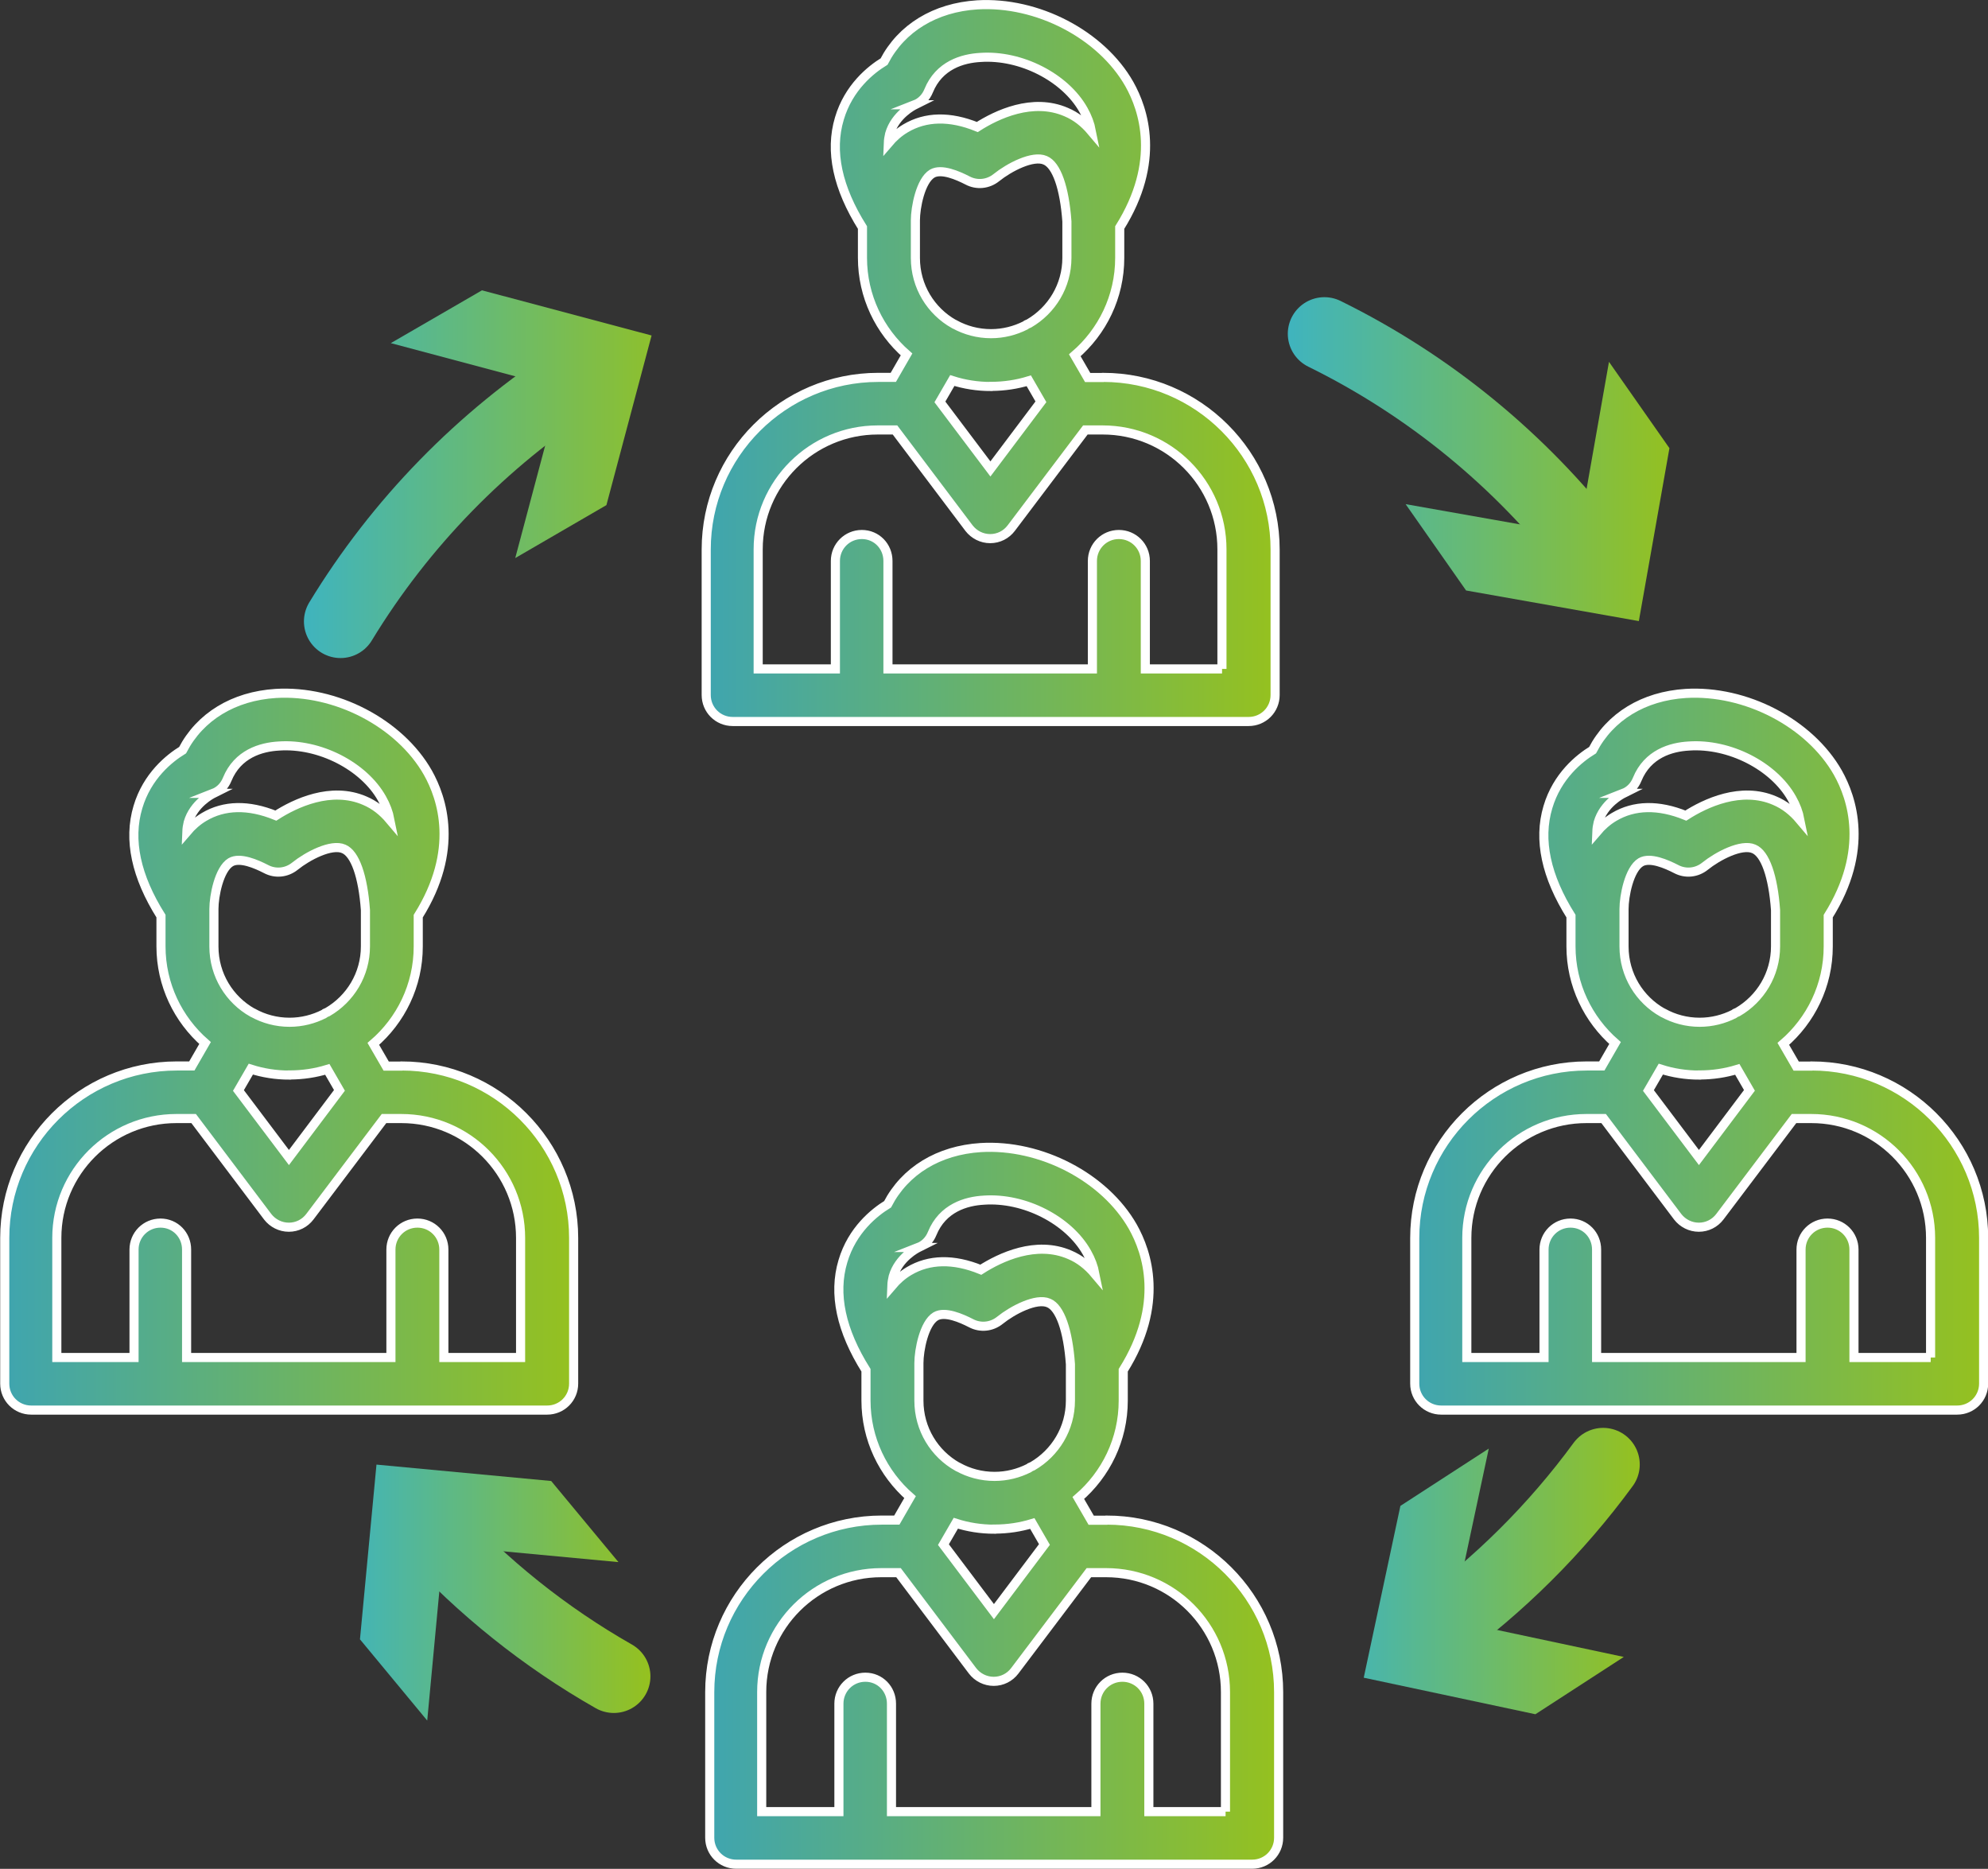 <svg xmlns="http://www.w3.org/2000/svg" xmlns:xlink="http://www.w3.org/1999/xlink" id="Layer_2" data-name="Layer 2" viewBox="0 0 163.75 153.91"><rect x="0" y="0" width="163.75" height="153.91" fill="#333333" stroke="none"/><defs><style>      .cls-1 {        fill: url(#New_Gradient_Swatch_2-4);      }      .cls-2 {        fill: url(#New_Gradient_Swatch_2-8);      }      .cls-3 {        fill: url(#New_Gradient_Swatch_2-6);      }      .cls-4 {        fill: url(#New_Gradient_Swatch_2-2);      }      .cls-5 {        stroke: url(#New_Gradient_Swatch_2);      }      .cls-5, .cls-6, .cls-7, .cls-8 {        fill: none;        stroke-linecap: round;        stroke-linejoin: round;        stroke-width: 6.03px;      }      .cls-6 {        stroke: url(#New_Gradient_Swatch_2-5);      }      .cls-7 {        stroke: url(#New_Gradient_Swatch_2-3);      }      .cls-8 {        stroke: url(#New_Gradient_Swatch_2-7);      }      .cls-9 {        fill: url(#New_Gradient_Swatch_1-4);      }      .cls-9, .cls-10, .cls-11, .cls-12 {        fill-rule: evenodd;        stroke: #fff;        stroke-miterlimit: 10;        stroke-width: .75px;      }      .cls-10 {        fill: url(#New_Gradient_Swatch_1-2);      }      .cls-11 {        fill: url(#New_Gradient_Swatch_1-3);      }      .cls-12 {        fill: url(#New_Gradient_Swatch_1);      }    </style><linearGradient id="New_Gradient_Swatch_2" data-name="New Gradient Swatch 2" x1="106.08" y1="36.48" x2="138.01" y2="36.48" gradientUnits="userSpaceOnUse"><stop offset="0" stop-color="#3fb4be"></stop><stop offset="1" stop-color="#95c11f"></stop></linearGradient><linearGradient id="New_Gradient_Swatch_2-2" data-name="New Gradient Swatch 2" x1="106.08" y1="40.47" x2="138.01" y2="40.47" xlink:href="#New_Gradient_Swatch_2"></linearGradient><linearGradient id="New_Gradient_Swatch_2-3" data-name="New Gradient Swatch 2" x1="109.32" y1="127.53" x2="135.06" y2="127.53" xlink:href="#New_Gradient_Swatch_2"></linearGradient><linearGradient id="New_Gradient_Swatch_2-4" data-name="New Gradient Swatch 2" x1="109.32" y1="130.24" x2="135.06" y2="130.24" xlink:href="#New_Gradient_Swatch_2"></linearGradient><linearGradient id="New_Gradient_Swatch_2-5" data-name="New Gradient Swatch 2" x1="27.99" y1="132" x2="53.57" y2="132" xlink:href="#New_Gradient_Swatch_2"></linearGradient><linearGradient id="New_Gradient_Swatch_2-6" data-name="New Gradient Swatch 2" x1="27.99" y1="131.16" x2="53.57" y2="131.16" xlink:href="#New_Gradient_Swatch_2"></linearGradient><linearGradient id="New_Gradient_Swatch_2-7" data-name="New Gradient Swatch 2" x1="25.03" y1="41.11" x2="56.68" y2="41.11" xlink:href="#New_Gradient_Swatch_2"></linearGradient><linearGradient id="New_Gradient_Swatch_2-8" data-name="New Gradient Swatch 2" x1="25.03" y1="34.93" x2="56.68" y2="34.93" xlink:href="#New_Gradient_Swatch_2"></linearGradient><linearGradient id="New_Gradient_Swatch_1" data-name="New Gradient Swatch 1" x1="58.45" y1="124.01" x2="105.3" y2="124.01" gradientUnits="userSpaceOnUse"><stop offset="0" stop-color="#3fa5af"></stop><stop offset="1" stop-color="#95c11f"></stop></linearGradient><linearGradient id="New_Gradient_Swatch_1-2" data-name="New Gradient Swatch 1" x1="116.52" y1="86.61" x2="163.37" y2="86.61" xlink:href="#New_Gradient_Swatch_1"></linearGradient><linearGradient id="New_Gradient_Swatch_1-3" data-name="New Gradient Swatch 1" x1=".38" y1="86.61" x2="47.23" y2="86.61" xlink:href="#New_Gradient_Swatch_1"></linearGradient><linearGradient id="New_Gradient_Swatch_1-4" data-name="New Gradient Swatch 1" x1="58.16" y1="29.9" x2="105.01" y2="29.9" xlink:href="#New_Gradient_Swatch_1"></linearGradient></defs><g id="Layer_1-2" data-name="Layer 1"><g><g><g><path class="cls-5" d="M131.08,45.47c-5.83-7.55-13.35-13.73-21.99-17.98"></path><polygon class="cls-4" points="132.53 29.8 130.02 44.04 115.78 41.52 120.76 48.63 134.99 51.15 137.51 36.91 132.53 29.8"></polygon></g><g><path class="cls-7" d="M118.13,134.44c5.33-3.85,10.03-8.52,13.92-13.83"></path><polygon class="cls-1" points="133.75 136.46 119.61 133.45 122.63 119.3 115.35 124.02 112.33 138.17 126.47 141.18 133.75 136.46"></polygon></g><g><path class="cls-6" d="M35.38,125.94c4.38,4.78,9.5,8.89,15.18,12.12"></path><polygon class="cls-3" points="35.19 141.7 36.54 127.3 50.94 128.65 45.4 121.97 31.01 120.62 29.65 135.01 35.19 141.7"></polygon></g><g><path class="cls-8" d="M47.68,31.04c-7.97,5.14-14.7,12.03-19.63,20.14"></path><polygon class="cls-2" points="32.19 28.26 46.16 31.98 42.44 45.96 49.95 41.6 53.67 27.63 39.7 23.91 32.19 28.26"></polygon></g></g><path class="cls-12" d="M91.13,125.2h-1.25l-1.06-1.83c2.26-1.94,3.7-4.81,3.7-8.02v-2.5c3.41-5.44,1.98-9.71.79-11.82-2.32-4.08-7.59-6.82-12.53-6.52-3.47.22-6.24,1.91-7.67,4.67-1.08.66-2.92,2.12-3.68,4.69-.81,2.7-.15,5.72,1.9,8.98v2.49c0,3.17,1.41,6.02,3.63,7.96l-1.09,1.89h-1.24c-7.81,0-14.17,6.36-14.17,14.17v11.99c0,1.21.97,2.18,2.18,2.18h42.5c1.21,0,2.18-.97,2.18-2.18v-11.99c0-7.81-6.36-14.17-14.17-14.17ZM84.85,120.84s-.07.05-.1.07c-.85.43-1.81.68-2.83.68-1.09,0-2.11-.28-3-.77-.01,0-.02-.02-.03-.02,0,0-.01,0-.02,0-1.9-1.07-3.18-3.1-3.18-5.45v-3.04s0-.03,0-.05c0-1.06.42-3.27,1.38-3.85.76-.45,2.13.16,2.91.56.77.41,1.7.32,2.39-.24,1.03-.83,3-1.87,4.01-1.42.94.39,1.59,2.26,1.79,5.04v2.99c0,2.31-1.25,4.32-3.12,5.41-.06.03-.13.05-.19.08ZM75.64,102.74c.54-.21.93-.63,1.14-1.15.86-2.11,2.79-2.67,4.27-2.75,3.32-.23,6.98,1.64,8.48,4.32.32.56.54,1.15.66,1.76-.59-.7-1.27-1.24-2.08-1.58-2.77-1.2-5.73.21-7.32,1.23-2.26-.92-4.26-.87-5.91.11-.56.33-1.02.75-1.42,1.22.01-.26.05-.52.11-.76.45-1.57,1.94-2.33,2.08-2.4ZM81.91,125.93h.03c1.07,0,2.11-.16,3.09-.46l1,1.73-4.16,5.53-4.16-5.52,1.02-1.76c1,.32,2.07.49,3.17.49ZM100.95,149.2h-6.32v-8.89c0-1.21-.97-2.18-2.18-2.18s-2.18.97-2.18,2.18v8.89h-16.84v-8.89c0-1.21-.94-2.18-2.15-2.18s-2.18.97-2.18,2.18v8.89h-6.36v-9.85c0-5.44,4.43-9.83,9.85-9.83h1.42l6.1,8.09c.41.53,1.05.86,1.74.86s1.32-.32,1.73-.86l6.11-8.09h1.42c5.44,0,9.83,4.41,9.83,9.83v9.85Z"></path><path class="cls-10" d="M149.2,87.8h-1.25l-1.06-1.83c2.26-1.94,3.7-4.81,3.7-8.02v-2.5c3.41-5.44,1.98-9.71.79-11.82-2.32-4.08-7.59-6.82-12.53-6.52-3.47.22-6.24,1.91-7.67,4.67-1.08.66-2.92,2.12-3.68,4.69-.81,2.7-.15,5.72,1.9,8.98v2.49c0,3.17,1.41,6.02,3.63,7.96l-1.09,1.89h-1.24c-7.81,0-14.17,6.36-14.17,14.17v11.99c0,1.21.97,2.18,2.18,2.18h42.5c1.21,0,2.18-.97,2.18-2.18v-11.99c0-7.81-6.36-14.17-14.17-14.17ZM142.93,83.44s-.07.05-.1.07c-.85.43-1.81.68-2.83.68-1.09,0-2.11-.28-3-.77-.01,0-.02-.02-.03-.02,0,0-.01,0-.02,0-1.9-1.07-3.18-3.1-3.18-5.45v-3.04s0-.03,0-.05c0-1.06.42-3.27,1.38-3.85.76-.45,2.13.16,2.91.56.77.41,1.7.32,2.39-.24,1.03-.83,3-1.87,4.01-1.42.94.39,1.59,2.26,1.79,5.04v2.99c0,2.31-1.25,4.32-3.12,5.41-.06.03-.13.05-.19.08ZM133.71,65.34c.54-.21.93-.63,1.14-1.15.86-2.11,2.79-2.67,4.27-2.75,3.32-.23,6.98,1.64,8.48,4.32.32.56.54,1.15.66,1.76-.59-.7-1.27-1.24-2.08-1.58-2.77-1.2-5.73.21-7.32,1.23-2.26-.92-4.26-.87-5.91.11-.56.33-1.02.75-1.42,1.22.01-.26.05-.52.11-.76.45-1.57,1.94-2.33,2.08-2.4ZM139.98,88.53h.03c1.07,0,2.11-.16,3.09-.46l1,1.73-4.16,5.53-4.16-5.52,1.02-1.76c1,.32,2.07.49,3.17.49ZM159.03,111.8h-6.32v-8.89c0-1.21-.97-2.18-2.18-2.18s-2.18.97-2.18,2.18v8.89h-16.84v-8.89c0-1.21-.94-2.18-2.15-2.18s-2.18.97-2.18,2.18v8.89h-6.36v-9.85c0-5.44,4.43-9.83,9.85-9.83h1.42l6.1,8.09c.41.53,1.05.86,1.74.86s1.32-.32,1.73-.86l6.11-8.09h1.42c5.44,0,9.83,4.41,9.83,9.83v9.85Z"></path><path class="cls-11" d="M33.06,87.8h-1.25l-1.06-1.83c2.26-1.94,3.7-4.81,3.7-8.02v-2.5c3.41-5.44,1.98-9.71.79-11.82-2.32-4.08-7.59-6.82-12.53-6.52-3.47.22-6.24,1.91-7.67,4.67-1.08.66-2.92,2.12-3.68,4.69-.81,2.7-.15,5.72,1.9,8.98v2.49c0,3.17,1.41,6.02,3.63,7.96l-1.09,1.89h-1.24c-7.81,0-14.17,6.36-14.17,14.17v11.99c0,1.21.97,2.18,2.18,2.18h42.5c1.21,0,2.18-.97,2.18-2.18v-11.99c0-7.81-6.36-14.17-14.17-14.17ZM26.78,83.44s-.07.05-.1.07c-.85.43-1.81.68-2.83.68-1.09,0-2.11-.28-3-.77-.01,0-.02-.02-.03-.02,0,0-.01,0-.02,0-1.9-1.07-3.18-3.1-3.18-5.45v-3.04s0-.03,0-.05c0-1.06.42-3.27,1.38-3.85.76-.45,2.13.16,2.91.56.77.41,1.7.32,2.39-.24,1.03-.83,3-1.87,4.01-1.42.94.39,1.59,2.26,1.79,5.04v2.99c0,2.31-1.25,4.32-3.12,5.41-.06.03-.13.05-.19.08ZM17.57,65.34c.54-.21.93-.63,1.14-1.15.86-2.11,2.79-2.67,4.27-2.75,3.32-.23,6.98,1.64,8.48,4.32.32.56.54,1.15.66,1.76-.59-.7-1.27-1.24-2.08-1.58-2.77-1.2-5.73.21-7.32,1.23-2.26-.92-4.26-.87-5.91.11-.56.33-1.02.75-1.42,1.22.01-.26.05-.52.11-.76.45-1.57,1.94-2.33,2.08-2.4ZM23.84,88.53h.03c1.07,0,2.11-.16,3.09-.46l1,1.73-4.16,5.53-4.16-5.52,1.02-1.76c1,.32,2.07.49,3.17.49ZM42.88,111.8h-6.32v-8.89c0-1.21-.97-2.18-2.18-2.18s-2.18.97-2.18,2.18v8.89H15.37v-8.89c0-1.21-.94-2.18-2.15-2.18s-2.18.97-2.18,2.18v8.89h-6.36v-9.85c0-5.44,4.43-9.83,9.85-9.83h1.42l6.1,8.09c.41.53,1.05.86,1.74.86s1.32-.32,1.73-.86l6.11-8.09h1.42c5.44,0,9.83,4.41,9.83,9.83v9.85Z"></path><path class="cls-9" d="M90.84,31.09h-1.25l-1.06-1.83c2.26-1.94,3.7-4.81,3.7-8.02v-2.5c3.41-5.44,1.98-9.71.79-11.82-2.32-4.08-7.59-6.82-12.53-6.52-3.47.22-6.24,1.91-7.67,4.67-1.08.66-2.92,2.12-3.68,4.69-.81,2.7-.15,5.72,1.9,8.98v2.49c0,3.17,1.41,6.02,3.63,7.96l-1.09,1.89h-1.24c-7.81,0-14.17,6.36-14.17,14.17v11.99c0,1.21.97,2.18,2.18,2.18h42.5c1.21,0,2.18-.97,2.18-2.18v-11.99c0-7.81-6.36-14.17-14.17-14.17ZM84.56,26.73s-.07.05-.1.07c-.85.43-1.81.68-2.83.68-1.09,0-2.11-.28-3-.77-.01,0-.02-.02-.03-.02,0,0-.01,0-.02,0-1.9-1.07-3.18-3.1-3.18-5.45v-3.04s0-.03,0-.05c0-1.06.42-3.27,1.38-3.85.76-.45,2.13.16,2.91.56.77.41,1.7.32,2.39-.24,1.03-.83,3-1.87,4.01-1.42.94.39,1.59,2.26,1.79,5.04v2.99c0,2.31-1.25,4.32-3.12,5.41-.06.03-.13.05-.19.08ZM75.35,8.63c.54-.21.93-.63,1.14-1.15.86-2.11,2.79-2.67,4.27-2.75,3.32-.23,6.98,1.64,8.48,4.32.32.56.54,1.15.66,1.76-.59-.7-1.27-1.24-2.08-1.58-2.77-1.2-5.73.21-7.32,1.23-2.26-.92-4.26-.87-5.91.11-.56.33-1.02.75-1.42,1.22.01-.26.05-.52.11-.76.45-1.57,1.94-2.33,2.08-2.4ZM81.62,31.82h.03c1.07,0,2.11-.16,3.09-.46l1,1.73-4.16,5.53-4.16-5.52,1.02-1.76c1,.32,2.07.49,3.17.49ZM100.66,55.09h-6.32v-8.89c0-1.21-.97-2.18-2.18-2.18s-2.18.97-2.18,2.18v8.89h-16.84v-8.89c0-1.21-.94-2.18-2.15-2.18s-2.18.97-2.18,2.18v8.89h-6.36v-9.85c0-5.44,4.43-9.83,9.85-9.83h1.42l6.1,8.09c.41.53,1.05.86,1.74.86s1.32-.32,1.73-.86l6.11-8.09h1.42c5.44,0,9.83,4.41,9.83,9.83v9.85Z"></path></g></g></svg>